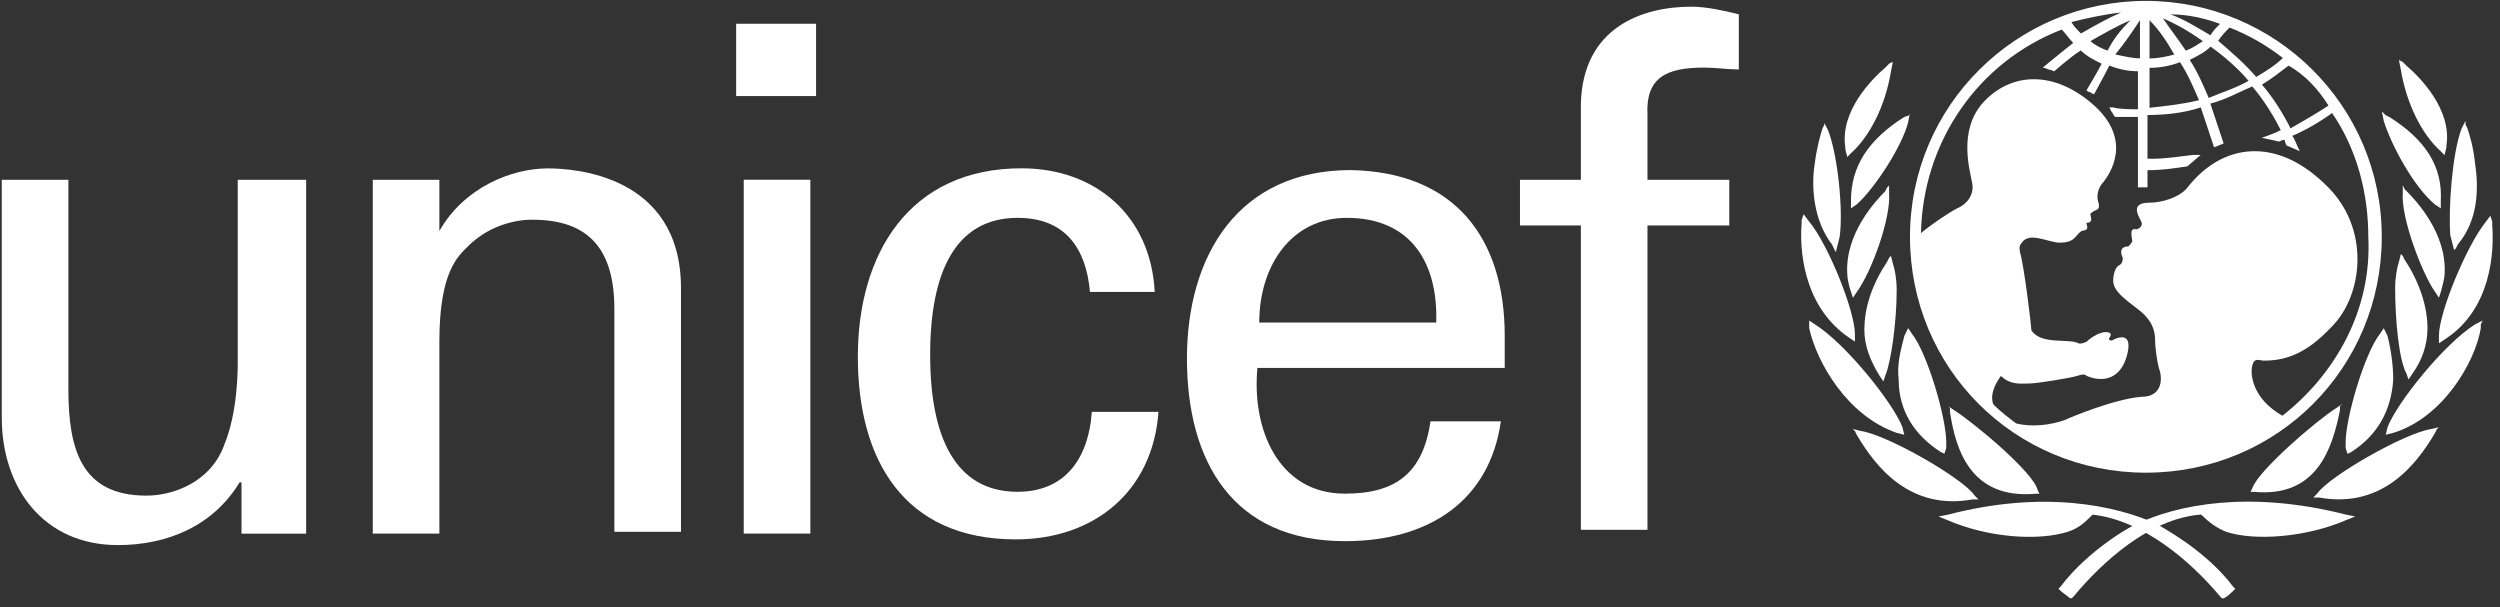 <svg width="280" height="68" viewBox="0 0 280 68" fill="none" xmlns="http://www.w3.org/2000/svg">
<rect x="0" y="0" width="280" height="68" fill="#333333" stroke="none"/>
<path d="M240.338 0.1C225.848 0.1 213.918 11.82 213.918 26.52C213.918 41.22 225.638 52.94 240.338 52.94C255.038 52.94 266.758 41.22 266.758 26.52C266.758 11.82 254.828 0.1 240.338 0.1M260.798 11.82C259.518 12.67 258.028 13.52 256.538 14.38C255.688 12.68 254.618 10.97 253.338 9.48C254.408 8.84 255.468 7.99 256.318 7.35C258.238 8.42 259.728 10.12 260.788 11.82M249.708 3.08C251.838 3.93 253.758 5 255.678 6.49C254.828 7.34 253.758 7.98 252.698 8.62C251.418 7.13 249.928 5.85 248.438 4.57C248.868 3.93 249.288 3.5 249.718 3.08M251.848 9.05C250.358 9.9 248.868 10.33 247.378 10.97C246.738 9.48 246.098 7.99 245.248 6.71C246.098 6.28 246.948 5.86 247.588 5.22C249.078 6.29 250.568 7.56 251.848 9.06M248.648 2.67C248.218 3.1 247.798 3.52 247.578 3.95C246.088 3.1 244.808 2.25 243.108 1.61C245.028 1.61 246.948 2.04 248.648 2.68M246.728 4.6C246.088 5.03 245.448 5.45 244.808 5.67C243.958 4.39 243.108 3.33 242.248 2.05C243.738 2.69 245.228 3.54 246.718 4.61M240.748 2.27C241.818 3.34 242.668 4.61 243.518 6.11C242.668 6.32 241.818 6.54 240.748 6.54V2.28V2.27ZM240.748 7.6C241.818 7.6 243.088 7.39 244.158 6.96C245.008 8.24 245.648 9.73 246.288 11.22C244.588 11.65 242.668 11.86 240.748 12.07V7.6V7.6ZM239.678 2.27V6.53C238.828 6.53 237.978 6.32 236.908 6.1C237.978 4.82 238.828 3.54 239.678 2.26M236.058 5.67C235.418 5.46 234.568 5.03 234.138 4.6C235.628 3.75 237.118 2.9 238.608 2.26C237.538 3.33 236.688 4.39 236.048 5.67M237.538 1.41C236.048 2.05 234.558 2.9 233.068 3.75C232.638 3.32 232.218 2.9 231.998 2.47C233.698 2.04 235.618 1.62 237.538 1.4M255.648 46.57C252.238 44.65 252.028 41.88 252.238 41.03C252.448 39.96 253.088 40.39 253.518 40.39C255.858 40.39 258.208 39.75 261.188 36.55C264.598 33.14 265.658 25.47 260.338 20.57C254.798 15.24 248.828 16.1 244.998 21C244.148 22.07 242.228 22.7 240.738 22.7C238.178 22.7 239.888 24.62 239.888 25.04C239.888 25.46 239.458 25.68 239.248 25.68C238.398 25.47 238.818 26.75 238.818 26.96C238.818 27.17 238.388 27.6 238.388 27.6C237.318 27.6 237.538 28.45 237.748 28.88C237.748 29.09 237.748 29.52 237.318 29.73C236.888 29.94 236.678 30.8 236.678 31.43C236.678 32.5 237.748 33.35 239.448 34.63C241.148 35.91 241.368 37.19 241.368 38.04C241.368 38.89 241.578 40.38 241.798 41.24C242.228 42.31 242.228 44.44 239.878 44.44C236.898 44.65 231.778 46.78 231.358 47C229.658 47.64 227.518 47.85 225.818 47.43C224.968 46.79 224.118 46.15 223.258 45.3C222.828 44.23 223.468 42.96 224.108 42.1C225.178 43.17 226.448 42.95 227.308 42.95C228.168 42.95 231.998 42.31 232.638 42.1C233.278 41.89 233.488 41.89 233.708 42.1C235.198 42.74 237.328 42.74 238.178 39.97C239.028 36.99 237.108 37.84 236.688 38.05C236.478 38.26 236.048 38.05 236.258 37.84C236.688 37.2 236.048 37.2 235.828 37.2C234.978 37.2 233.908 38.05 233.698 38.27C233.268 38.48 233.058 38.48 232.848 38.48C231.778 37.84 228.588 38.69 227.518 36.99C227.518 36.56 226.668 29.53 226.238 28.25C226.238 28.04 226.028 27.61 226.448 27.18C227.298 25.9 229.428 27.18 230.708 27.18C232.198 27.18 232.408 26.54 232.838 26.11C233.268 25.68 233.478 25.9 233.688 25.68C233.898 25.47 233.688 25.25 233.688 25.04C233.688 24.83 233.898 25.04 234.118 24.83C234.338 24.62 234.118 24.19 234.118 23.98C234.548 23.34 235.398 23.77 234.968 22.49C234.758 21.64 235.178 20.79 235.608 20.36C236.248 19.51 239.018 15.67 234.328 11.62C229.858 7.78 225.168 8.21 222.178 11.41C219.198 14.61 220.688 19.29 220.898 20.57C221.108 21.85 220.258 22.91 219.198 23.34C218.348 23.77 216.428 25.04 215.148 26.11C215.358 15.88 221.538 6.93 230.918 3.31C231.348 3.74 231.768 4.38 232.198 4.8C231.128 5.65 228.788 7.57 228.788 7.57C228.788 7.57 228.998 7.57 229.428 7.78C229.638 7.78 230.068 7.99 230.068 7.99C230.068 7.99 231.988 6.29 233.048 5.65C233.688 6.29 234.538 6.72 235.388 7.14C234.958 7.99 233.688 10.12 233.688 10.12C233.688 10.12 233.898 10.33 234.118 10.33C234.328 10.54 234.548 10.54 234.548 10.54C234.548 10.54 235.828 8.2 236.248 7.34C237.318 7.77 238.378 7.98 239.448 7.98V12.24C238.808 12.24 237.318 12.24 236.678 12.03H236.248L236.458 12.46C236.668 12.67 236.668 12.89 236.888 13.1H239.448V20.98H240.518V19.06C242.218 19.06 243.498 18.85 244.988 18.63L246.478 17.35H245.628C243.928 17.56 242.428 17.78 241.158 17.78H240.518V12.88C242.438 12.88 244.568 12.67 246.488 12.03C246.918 13.31 247.978 16.5 247.978 16.5L249.048 16.07C249.048 16.07 247.978 12.87 247.558 11.6C249.258 11.17 250.758 10.32 252.248 9.68C253.528 11.17 254.588 12.88 255.448 14.58C254.598 15.01 253.318 15.43 253.318 15.43C254.388 15.64 255.238 15.86 255.238 15.86C255.238 15.86 255.668 15.65 255.878 15.65C255.878 15.86 256.088 16.29 256.088 16.29L257.578 16.93L257.368 16.5C257.368 16.5 256.938 15.43 256.728 15.22C258.218 14.58 259.708 13.73 261.198 12.66C263.968 16.71 265.248 21.61 265.248 26.51C265.678 34.61 261.628 41.85 255.658 46.54" fill="white"/>
<path d="M211.581 7.14L211.151 7.57C209.661 8.85 206.041 12.47 206.681 16.52V16.73L206.891 17.58L207.321 17.15C209.451 15.23 211.161 11.82 211.791 7.99L212.001 6.92L211.571 7.13L211.581 7.14Z" fill="white"/>
<path d="M204.327 13.96L204.118 14.39C203.908 15.03 203.477 16.52 203.267 18.23C202.837 20.79 203.057 24.62 205.187 27.39L205.397 27.82L205.608 28.25L206.037 26.55C206.467 23.57 205.827 17.39 204.757 14.62L204.327 13.77V13.98V13.96Z" fill="white"/>
<path d="M201.781 24.61V25.04C201.571 27.6 201.781 34.2 207.111 37.83L207.751 38.26V37.41C207.751 34.85 204.771 27.39 202.641 24.84L202.001 23.99L201.791 24.63L201.781 24.61Z" fill="white"/>
<path d="M202.629 36.33V36.76C203.479 40.6 206.889 46.56 212.429 48.48L213.279 48.69L213.069 47.84C211.999 45.07 206.679 38.46 203.269 36.33L202.629 35.9V36.33Z" fill="white"/>
<path d="M213.918 12.89L213.279 13.1C209.229 15.66 207.309 18.64 207.309 22.48V23.33L207.948 22.9C210.078 20.98 213.058 16.29 213.698 13.74L213.908 12.67V12.88L213.918 12.89Z" fill="white"/>
<path d="M211.358 20.99L211.148 21.42C210.078 22.49 206.678 26.11 206.888 30.58C206.888 31.22 207.098 32.07 207.318 32.71L207.528 33.35L207.958 32.71C209.658 30.37 211.798 24.4 211.578 21.63V20.78L211.368 20.99H211.358Z" fill="white"/>
<path d="M211.579 28.87L211.369 29.3C209.669 31.86 208.809 34.41 208.809 36.97C208.809 38.67 209.449 40.38 210.509 42.08L210.938 42.72L211.148 42.08C211.788 40.59 212.428 36.11 212.428 32.49C212.428 31.21 212.219 30.15 211.999 29.51L211.789 28.66L211.579 28.87Z" fill="white"/>
<path d="M213.5 37.18L213.29 37.61C212.86 39.31 212.44 40.81 212.65 42.51C212.65 45.92 214.35 48.69 217.34 50.61L217.77 50.82L217.98 50.18V49.54C217.98 46.77 215.85 39.52 214.14 37.39L213.71 36.75L213.5 37.18Z" fill="white"/>
<path d="M207.74 48.26L207.949 48.69C210.079 52.31 213.919 57.21 220.949 55.93H221.59L221.159 55.5C219.879 53.58 211.36 48.68 208.37 48.26L207.52 48.05L207.729 48.26H207.74Z" fill="white"/>
<path d="M218.179 57.64L217.109 57.85L218.179 58.28C222.649 60.2 228.199 60.62 231.599 59.56C232.879 59.13 233.519 58.49 234.369 57.64C240.119 58.28 245.449 62.97 248.649 66.8L248.859 67.01H249.069C249.499 66.8 249.919 66.37 250.139 66.16L250.349 65.95L250.139 65.74C246.939 61.48 241.829 58.92 241.619 58.71C236.929 56.58 228.829 54.87 218.179 57.64" fill="white"/>
<path d="M218.397 45.71V46.14C219.037 50.4 220.738 55.94 227.988 55.3H228.417L228.208 54.87C227.778 52.95 221.178 47.41 218.828 45.92L218.188 45.49L218.397 45.7V45.71Z" fill="white"/>
<path d="M268.678 6.71L268.888 7.78C269.528 11.62 271.228 15.02 273.358 16.94L273.788 17.37L273.998 16.52V16.31C274.638 12.26 271.018 8.64 269.528 7.36L269.098 6.93L268.668 6.72L268.678 6.71Z" fill="white"/>
<path d="M276.137 13.53L275.707 14.38C274.637 17.15 274.217 23.33 274.427 26.31L274.858 28.01L275.068 27.8L275.278 27.37C277.618 24.6 277.617 20.98 277.197 18.21C276.987 16.29 276.558 15.01 276.348 14.37L276.137 13.94V13.51V13.53Z" fill="white"/>
<path d="M278.91 24.18L278.27 25.03C276.14 27.8 273.16 35.05 273.16 37.6V38.45L273.8 38.02C279.13 34.61 279.34 28 279.13 25.23V24.8L278.92 24.16L278.91 24.18Z" fill="white"/>
<path d="M278.059 35.9L277.209 36.33C273.799 38.46 268.469 45.07 267.409 47.84L267.199 48.69L268.049 48.48C273.589 46.78 277.209 40.6 277.849 36.76V36.33L278.059 35.9Z" fill="white"/>
<path d="M266.768 12.46L266.978 13.53C267.828 16.3 270.388 20.99 272.728 22.91L273.368 23.34V22.49C273.578 18.65 271.668 15.67 267.618 13.11L267.188 12.9L266.758 12.47L266.768 12.46Z" fill="white"/>
<path d="M269.111 20.77V21.62C268.901 24.39 271.241 30.57 272.731 32.7L273.161 33.34L273.371 32.7C273.581 31.85 273.801 31.21 273.801 30.57C274.011 26.1 270.601 22.47 269.541 21.41L269.331 21.2L269.121 20.77H269.111Z" fill="white"/>
<path d="M268.898 28.45L268.688 29.3C268.478 29.94 268.258 31 268.258 32.28C268.258 35.9 268.688 40.38 269.538 41.87L269.748 42.51L270.178 41.87C271.248 40.38 271.878 38.67 271.878 36.76C271.878 34.42 271.028 31.65 269.318 29.09L269.108 28.66L268.898 28.45Z" fill="white"/>
<path d="M266.981 36.76L266.551 37.4C264.851 39.53 262.711 46.78 262.711 49.55V50.19L262.921 50.83L263.351 50.62C266.331 48.7 267.821 45.93 268.041 42.52C268.041 41.03 267.831 39.32 267.401 37.62L267.191 37.19L266.981 36.76Z" fill="white"/>
<path d="M273.16 47.84L272.31 48.05C269.33 48.48 260.8 53.38 259.52 55.29L259.09 55.72H259.73C266.76 57 270.6 52.1 272.73 48.48L272.94 48.05L273.15 47.84H273.16Z" fill="white"/>
<path d="M239.281 58.7C239.071 58.7 233.951 61.47 230.761 65.73L230.551 65.94L230.761 66.15C230.971 66.36 231.611 66.79 231.831 67H232.041L232.251 66.79C235.451 62.95 240.771 58.05 246.531 57.63C247.381 58.48 248.231 59.12 249.301 59.55C252.501 60.62 258.251 60.19 262.721 58.27L263.791 57.84L262.721 57.63C251.851 54.86 243.761 56.56 239.281 58.7" fill="white"/>
<path d="M262.289 45.28L261.648 45.71C259.308 47.2 252.909 52.74 252.269 54.66L252.059 55.09H252.489C259.519 55.73 261.229 50.19 262.079 45.93V45.5L262.289 45.29V45.28Z" fill="white"/>
<path d="M82.449 2.66H91.399V10.76H82.449V2.66ZM83.299 20.13H90.759V59.76H83.299V20.14V20.13Z" fill="white"/>
<path d="M26.829 20.14H34.289V59.77H27.049V54.02H26.839C23.859 58.92 18.739 61.05 13.199 61.05C4.889 61.05 0.199 54.66 0.199 46.77V20.14H7.659V43.58C7.659 50.4 9.149 55.51 16.399 55.51C19.379 55.51 23.639 54.02 25.139 49.76C26.629 46.14 26.629 41.45 26.629 40.38V20.14H26.839H26.829Z" fill="white"/>
<path d="M49.2 25.89C51.97 20.99 57.3 18.86 61.35 18.86C64.12 18.86 76.27 19.5 76.27 32.28V59.56H68.81V34.63C68.81 28.02 66.04 24.61 59.65 24.61C59.65 24.61 55.6 24.4 52.41 27.59C51.34 28.66 49.21 30.36 49.21 38.24V59.76H41.75V20.14H49.21V25.89H49.2Z" fill="white"/>
<path d="M122.078 32.71C121.648 27.81 119.308 24.4 113.978 24.4C106.948 24.4 104.178 30.58 104.178 39.74C104.178 48.9 106.948 55.08 113.978 55.08C118.878 55.08 121.858 51.88 122.288 46.13H129.748C129.108 55.08 122.508 60.41 113.768 60.41C101.198 60.41 96.078 51.46 96.078 39.95C96.078 28.44 101.828 18.85 114.408 18.85C122.718 18.85 128.898 24.18 129.328 32.7H122.088L122.078 32.71Z" fill="white"/>
<path d="M140.828 41.23C140.188 48.05 143.167 55.29 150.627 55.29C156.377 55.29 159.368 52.95 160.218 47.19H168.098C166.818 56.14 159.997 60.61 150.627 60.61C138.057 60.61 132.938 51.66 132.938 40.15C132.938 28.64 138.688 19.05 151.268 19.05C162.988 19.26 168.528 26.72 168.528 37.59V41.21H140.828V41.23ZM160.858 36.12C161.068 29.51 158.088 24.4 150.838 24.4C144.658 24.4 141.038 29.73 141.038 36.12H160.858Z" fill="white"/>
<path d="M177.058 59.34V25.25H170.238V20.14H177.058V11.62C177.268 3.1 183.878 0.75 189.418 0.75C191.118 0.75 193.038 1.18 194.748 1.6V7.78C193.468 7.78 192.188 7.57 190.908 7.57C186.648 7.57 184.298 8.64 184.518 12.9V20.14H193.678V25.25H184.518V59.34H177.058Z" fill="white"/>
</svg>
